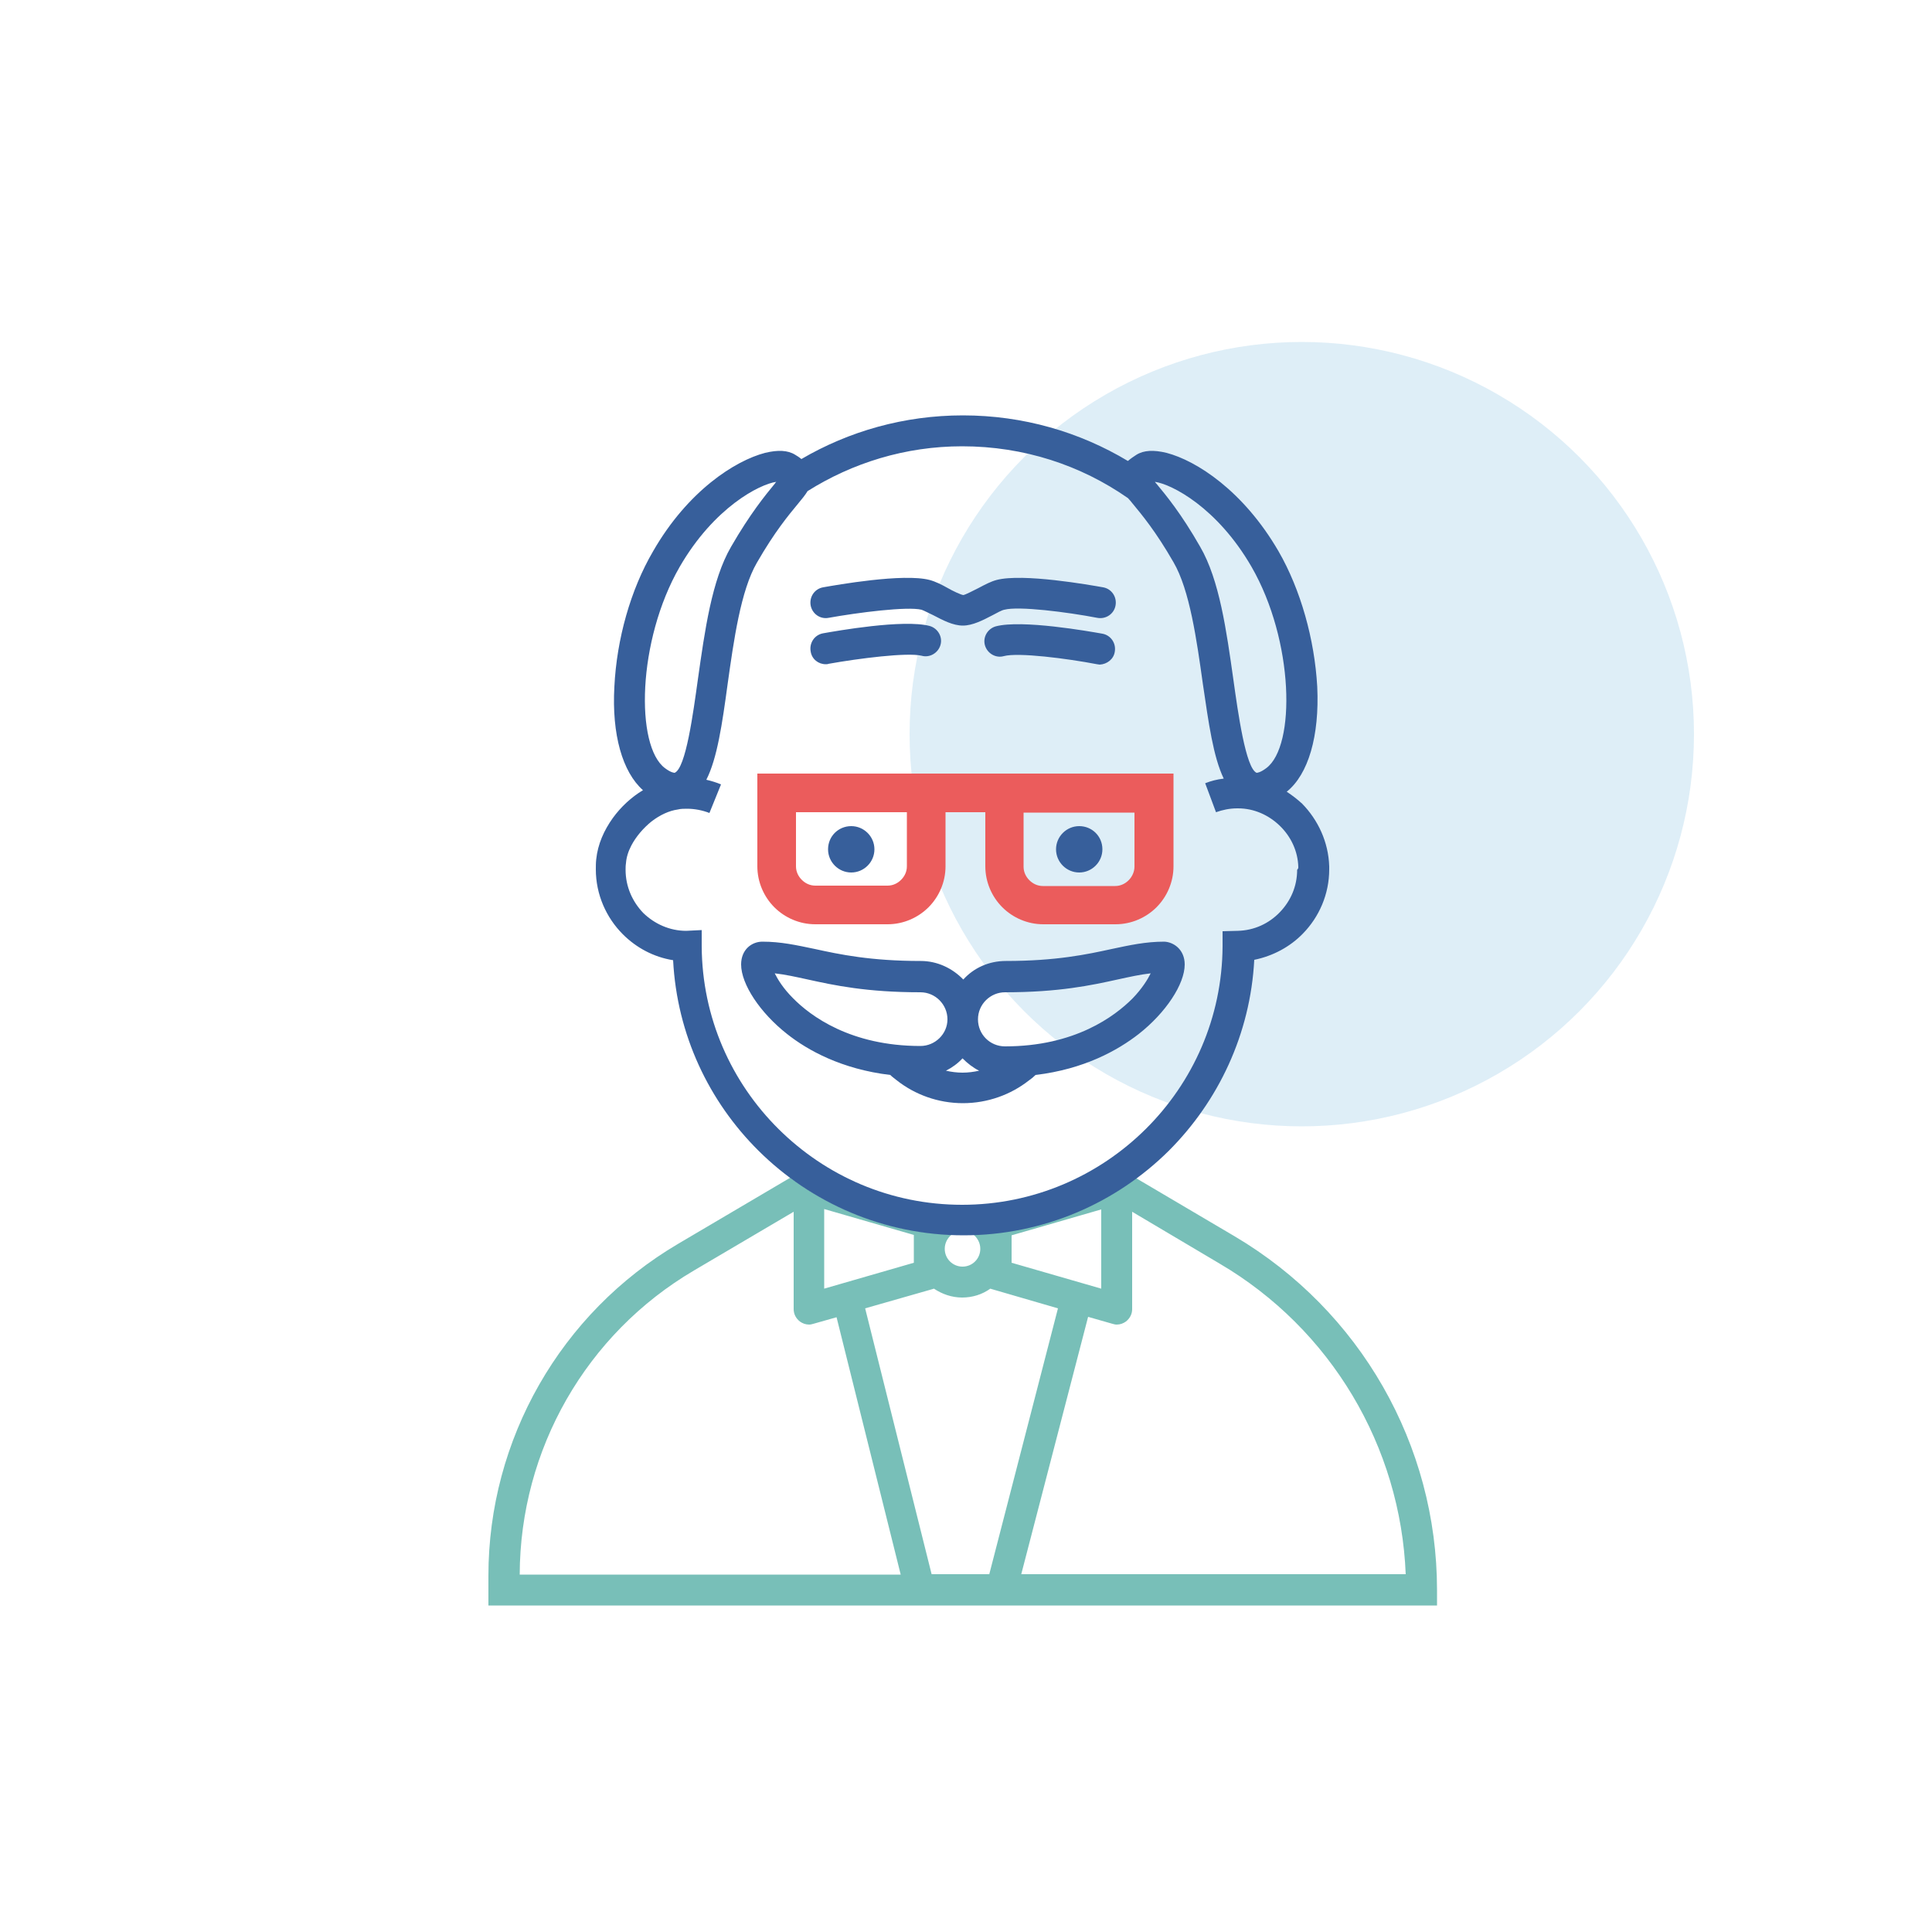 <?xml version="1.0" encoding="UTF-8"?> <svg xmlns="http://www.w3.org/2000/svg" xmlns:xlink="http://www.w3.org/1999/xlink" version="1.1" id="Professeur" x="0px" y="0px" viewBox="0 0 500 500" style="enable-background:new 0 0 500 500;" xml:space="preserve"> <style type="text/css"> .st0{opacity:0.2;fill:#5EAADB;enable-background:new ;} .st1{fill:#EB5C5C;} .st2{fill:#375F9B;} .st3{fill:#78BFB8;} .st4{fill:#00FFFF;} </style> <g> <circle class="st0" cx="336.9" cy="190" r="101.5"></circle> <g> <path class="st1" d="M300,200.2H196v24c0,4.1,1.7,7.9,4.4,10.6c2.7,2.7,6.5,4.4,10.6,4.4h18.7c4.1,0,7.9-1.7,10.6-4.4 c2.7-2.7,4.4-6.5,4.4-10.6v-14h10.3v14c0,4.1,1.7,7.9,4.4,10.6c2.7,2.7,6.5,4.4,10.6,4.4h18.7c4.1,0,7.9-1.7,10.6-4.4 c2.7-2.7,4.4-6.5,4.4-10.6v-24H300z M234.7,224.2c0,1.4-0.6,2.6-1.5,3.5c-0.9,0.9-2.1,1.5-3.5,1.5H211c-1.4,0-2.6-0.6-3.5-1.5 c-0.9-0.9-1.5-2.1-1.5-3.5v-14h28.7V224.2z M292.1,227.8c-0.9,0.9-2.1,1.5-3.5,1.5h-18.7c-1.4,0-2.6-0.6-3.5-1.5 c-0.9-0.9-1.5-2.1-1.5-3.5v-14h28.7v14C293.6,225.6,293,226.9,292.1,227.8z"></path> <path class="st3" d="M371.9,411.5v4H126.4v-7.7c0-35.3,18.7-68,49.1-85.9l29-17.1c0.4,0.3,0.9,0.6,1.3,0.9c0,0,0,0,0,0 c11.5,8.2,25.5,13.2,40.5,13.8c-1.1,0.9-1.8,2.2-1.8,3.7c0,2.6,2.1,4.6,4.6,4.6c2.6,0,4.6-2.1,4.6-4.6c0-1.5-0.7-2.8-1.8-3.7 c15.1-0.5,29.1-5.5,40.6-13.6c0,0,0,0,0,0c0.5-0.3,1-0.7,1.5-1l25.6,15.1l0,0C352,339.2,371.9,373.9,371.9,411.5z M261.8,326.8 l23.2,6.7V313l-23.2,6.7V326.8z M213.3,333.5l23.2-6.7v-7.2l-23.2-6.7V333.5z M233.1,407.5l-16.6-66.6l-6,1.7 c-0.4,0.1-0.7,0.2-1.1,0.2c-0.9,0-1.7-0.3-2.4-0.8c-1-0.8-1.6-1.9-1.6-3.2v-25.2l-25.8,15.2c-27.9,16.4-45,46.3-45.1,78.7H233.1z M256,407.5l17.8-68.9l-17.2-5c-0.1,0-0.2-0.1-0.3-0.1c-2.1,1.5-4.6,2.3-7.3,2.3c-2.7,0-5.2-0.9-7.3-2.3c-0.1,0-0.2,0.1-0.3,0.1 l-17.5,5l17.2,68.8H256z M363.8,407.5c-1.3-33.2-19.4-63.6-48.2-80.5L293,313.6v25.2c0,1.3-0.6,2.4-1.6,3.2 c-0.7,0.5-1.5,0.8-2.4,0.8c-0.4,0-0.7-0.1-1.1-0.2l-6.3-1.8l-17.3,66.6H363.8z"></path> <path class="st2" d="M285.3,219.8c0,3.3-2.7,6-6,6s-6-2.7-6-6s2.7-6,6-6S285.3,216.4,285.3,219.8z M344,225 C344,225,344,225,344,225C344,225,344,225,344,225L344,225z M214.3,219.8c0,3.3,2.7,6,6,6s6-2.7,6-6s-2.7-6-6-6 S214.3,216.4,214.3,219.8z M344,224.2c0,0.3,0,0.5,0,0.8c0,6.4-2.6,12.3-6.8,16.6c-3.3,3.4-7.7,5.8-12.6,6.8 c-1,19.2-9.3,36.6-22.1,49.4c-13.6,13.5-32.4,21.9-53.1,21.9c-20.7,0-39.5-8.4-53.1-21.9c-12.8-12.7-21.1-30-22.1-49.3 c-5-0.8-9.5-3.2-13-6.7c-4.3-4.3-7-10.3-7-16.8c0-0.8,0-1.7,0.1-2.6c0.4-3.9,2-7.5,4.3-10.7c2.1-2.9,4.8-5.4,7.8-7.2 c-5.3-4.7-8.1-14.4-7.4-26.8c0.6-12.3,4.2-25.1,10-35c9-15.7,21.3-23.5,29-25.5c3.3-0.8,5.9-0.7,7.8,0.5c0.5,0.3,1,0.6,1.6,1.1 c12.3-7.2,26.6-11.3,41.8-11.3c15.6,0,30.2,4.3,42.7,11.8c0.8-0.7,1.6-1.2,2.2-1.6c1.9-1.2,4.5-1.3,7.8-0.5 c7.7,2,19.9,9.8,29,25.5c5.7,9.9,9.3,22.7,10,35c0.6,12.8-2.3,22.7-7.9,27.2c1.4,0.9,2.8,2,4,3.1 C341.1,212.2,343.8,217.9,344,224.2z M298.9,124.7c0.1,0.2,0.3,0.4,0.4,0.5c2.4,2.9,6.4,7.7,11.3,16.3c5,8.6,6.8,21.7,8.6,34.4 c1.2,8.6,3.2,22.9,6,24.1c0.1,0,0.9,0,2.5-1.2c7.7-5.7,7.2-33-3.8-52.1C315,131.3,303.2,125.3,298.9,124.7z M172.1,198.8 c1.6,1.2,2.4,1.2,2.5,1.2c2.9-1.2,4.8-15.5,6-24.1c1.8-12.7,3.6-25.8,8.6-34.4c4.9-8.5,8.9-13.4,11.3-16.3 c0.1-0.2,0.3-0.4,0.4-0.5c-4.3,0.6-16.1,6.6-25,22C164.9,165.8,164.4,193.1,172.1,198.8z M336,224.4c-0.1-4.1-1.9-7.9-4.8-10.7 c-2.9-2.8-6.7-4.5-10.8-4.5h-0.2c-2,0-3.8,0.4-5.5,1l-2.8-7.5c1.5-0.6,3.1-1,4.8-1.2c-2.7-5.6-3.9-14.3-5.4-24.5 c-1.6-11.4-3.4-24.3-7.6-31.5c-4.6-8-8.2-12.3-10.6-15.2c-0.4-0.5-0.8-1-1.2-1.4c-12.2-8.5-26.9-13.4-42.9-13.4 c-14.7,0-28.4,4.3-40,11.6c-0.6,1-1.5,2.1-2.5,3.3c-2.4,2.9-6,7.2-10.6,15.2c-4.2,7.2-6,20.1-7.6,31.5 c-1.4,10.3-2.7,19.2-5.5,24.7c1.3,0.3,2.6,0.7,3.8,1.2l-3,7.4c-1.8-0.7-3.8-1.1-5.8-1.1c-0.8,0-1.6,0-2.4,0.2 c-2.2,0.3-4.6,1.4-6.8,3.1c-2.1,1.7-4,3.9-5.2,6.2c-0.8,1.5-1.3,3.1-1.4,4.6c-0.1,0.6-0.1,1.2-0.1,1.7c0,4.4,1.8,8.3,4.6,11.2 c2.9,2.8,6.8,4.6,11.1,4.6l4-0.2l0,4.2c0.1,18.5,7.7,35.2,19.9,47.3c12.2,12.1,28.9,19.6,47.5,19.6c18.5,0,35.3-7.5,47.5-19.6 c12.2-12.1,19.8-28.8,19.9-47.3l0-3.9l3.9-0.1c4.3-0.1,8.1-1.9,10.9-4.8l0,0c2.8-2.9,4.5-6.7,4.5-11 C336,224.8,336,224.6,336,224.4z M214.4,159.9c7.8-1.4,20.4-3,24.1-2.1c0.6,0.2,1.9,0.9,3,1.4c2.5,1.3,5.1,2.7,7.7,2.7 c0,0,0,0,0,0c2.5,0,5.2-1.4,7.7-2.7c1.1-0.6,2.4-1.3,3-1.4c3.7-1,16.3,0.6,24.1,2.1c2.2,0.4,4.3-1,4.7-3.2c0.4-2.2-1-4.3-3.2-4.7 c-3.4-0.6-20.8-3.7-27.6-1.9c-1.5,0.4-3,1.2-4.7,2.1c-1.2,0.6-3.3,1.7-3.9,1.8c-0.7-0.1-2.8-1.1-4-1.8c-1.6-0.9-3.2-1.7-4.7-2.1 c-6.8-1.8-24.2,1.3-27.6,1.9c-2.2,0.4-3.6,2.5-3.2,4.7C210.2,158.8,212.2,160.3,214.4,159.9z M213.7,171.9c0.2,0,0.5,0,0.7-0.1 c7.8-1.4,20.4-3,24.1-2.1c2.1,0.6,4.3-0.7,4.9-2.8c0.6-2.1-0.7-4.3-2.8-4.9c-6.8-1.8-24.2,1.3-27.6,1.9c-2.2,0.4-3.6,2.5-3.2,4.7 C210.1,170.6,211.8,171.9,213.7,171.9z M288.5,168.7c0.4-2.2-1-4.3-3.2-4.7c-3.4-0.6-20.8-3.7-27.6-1.9c-2.1,0.6-3.4,2.8-2.8,4.9 c0.6,2.1,2.8,3.4,4.9,2.8c3.7-1,16.3,0.6,24.1,2.1c0.2,0,0.5,0.1,0.7,0.1C286.5,171.9,288.2,170.6,288.5,168.7z M306.6,249.6 c0,5.1-4.9,12.5-11.9,18c-5.4,4.2-14.1,9.1-26.7,10.6c-0.5,0.5-1.1,1-1.7,1.4c-4.7,3.7-10.7,5.9-17.1,5.9s-12.4-2.2-17.1-5.9 c-0.6-0.5-1.2-0.9-1.7-1.4c-12.6-1.5-21.4-6.4-26.7-10.6c-7-5.5-11.9-12.9-11.9-18c0-3.9,2.8-5.9,5.5-5.9c4.8,0,8.8,0.9,13.6,1.9 c6.4,1.4,14.4,3.1,27.4,3.1c4.3,0,8.2,1.9,11,4.8c2.7-3,6.6-4.8,11-4.8c13,0,21-1.7,27.4-3.1c4.7-1,8.8-1.9,13.6-1.9 C303.8,243.8,306.6,245.8,306.6,249.6z M245.2,263.8c0-3.8-3.1-7-7-7c-13.9,0-22.3-1.8-29.1-3.3c-3.2-0.7-5.9-1.3-8.6-1.6 c0.8,1.6,2.2,3.9,4.7,6.4c4.5,4.6,14.9,12.4,33,12.4C242,270.7,245.2,267.6,245.2,263.8z M253.4,277.1c-1.6-0.8-3-1.9-4.3-3.2 c-1.2,1.3-2.7,2.4-4.3,3.2c1.4,0.3,2.8,0.5,4.3,0.5C250.6,277.6,252,277.4,253.4,277.1z M297.8,251.9c-2.7,0.3-5.4,0.9-8.6,1.6 c-6.8,1.5-15.2,3.3-29.1,3.3c-3.8,0-7,3.1-7,7s3.1,7,7,7c18.1,0,28.4-7.8,33-12.4C295.6,255.8,297,253.5,297.8,251.9z"></path> </g> </g> </svg> 
